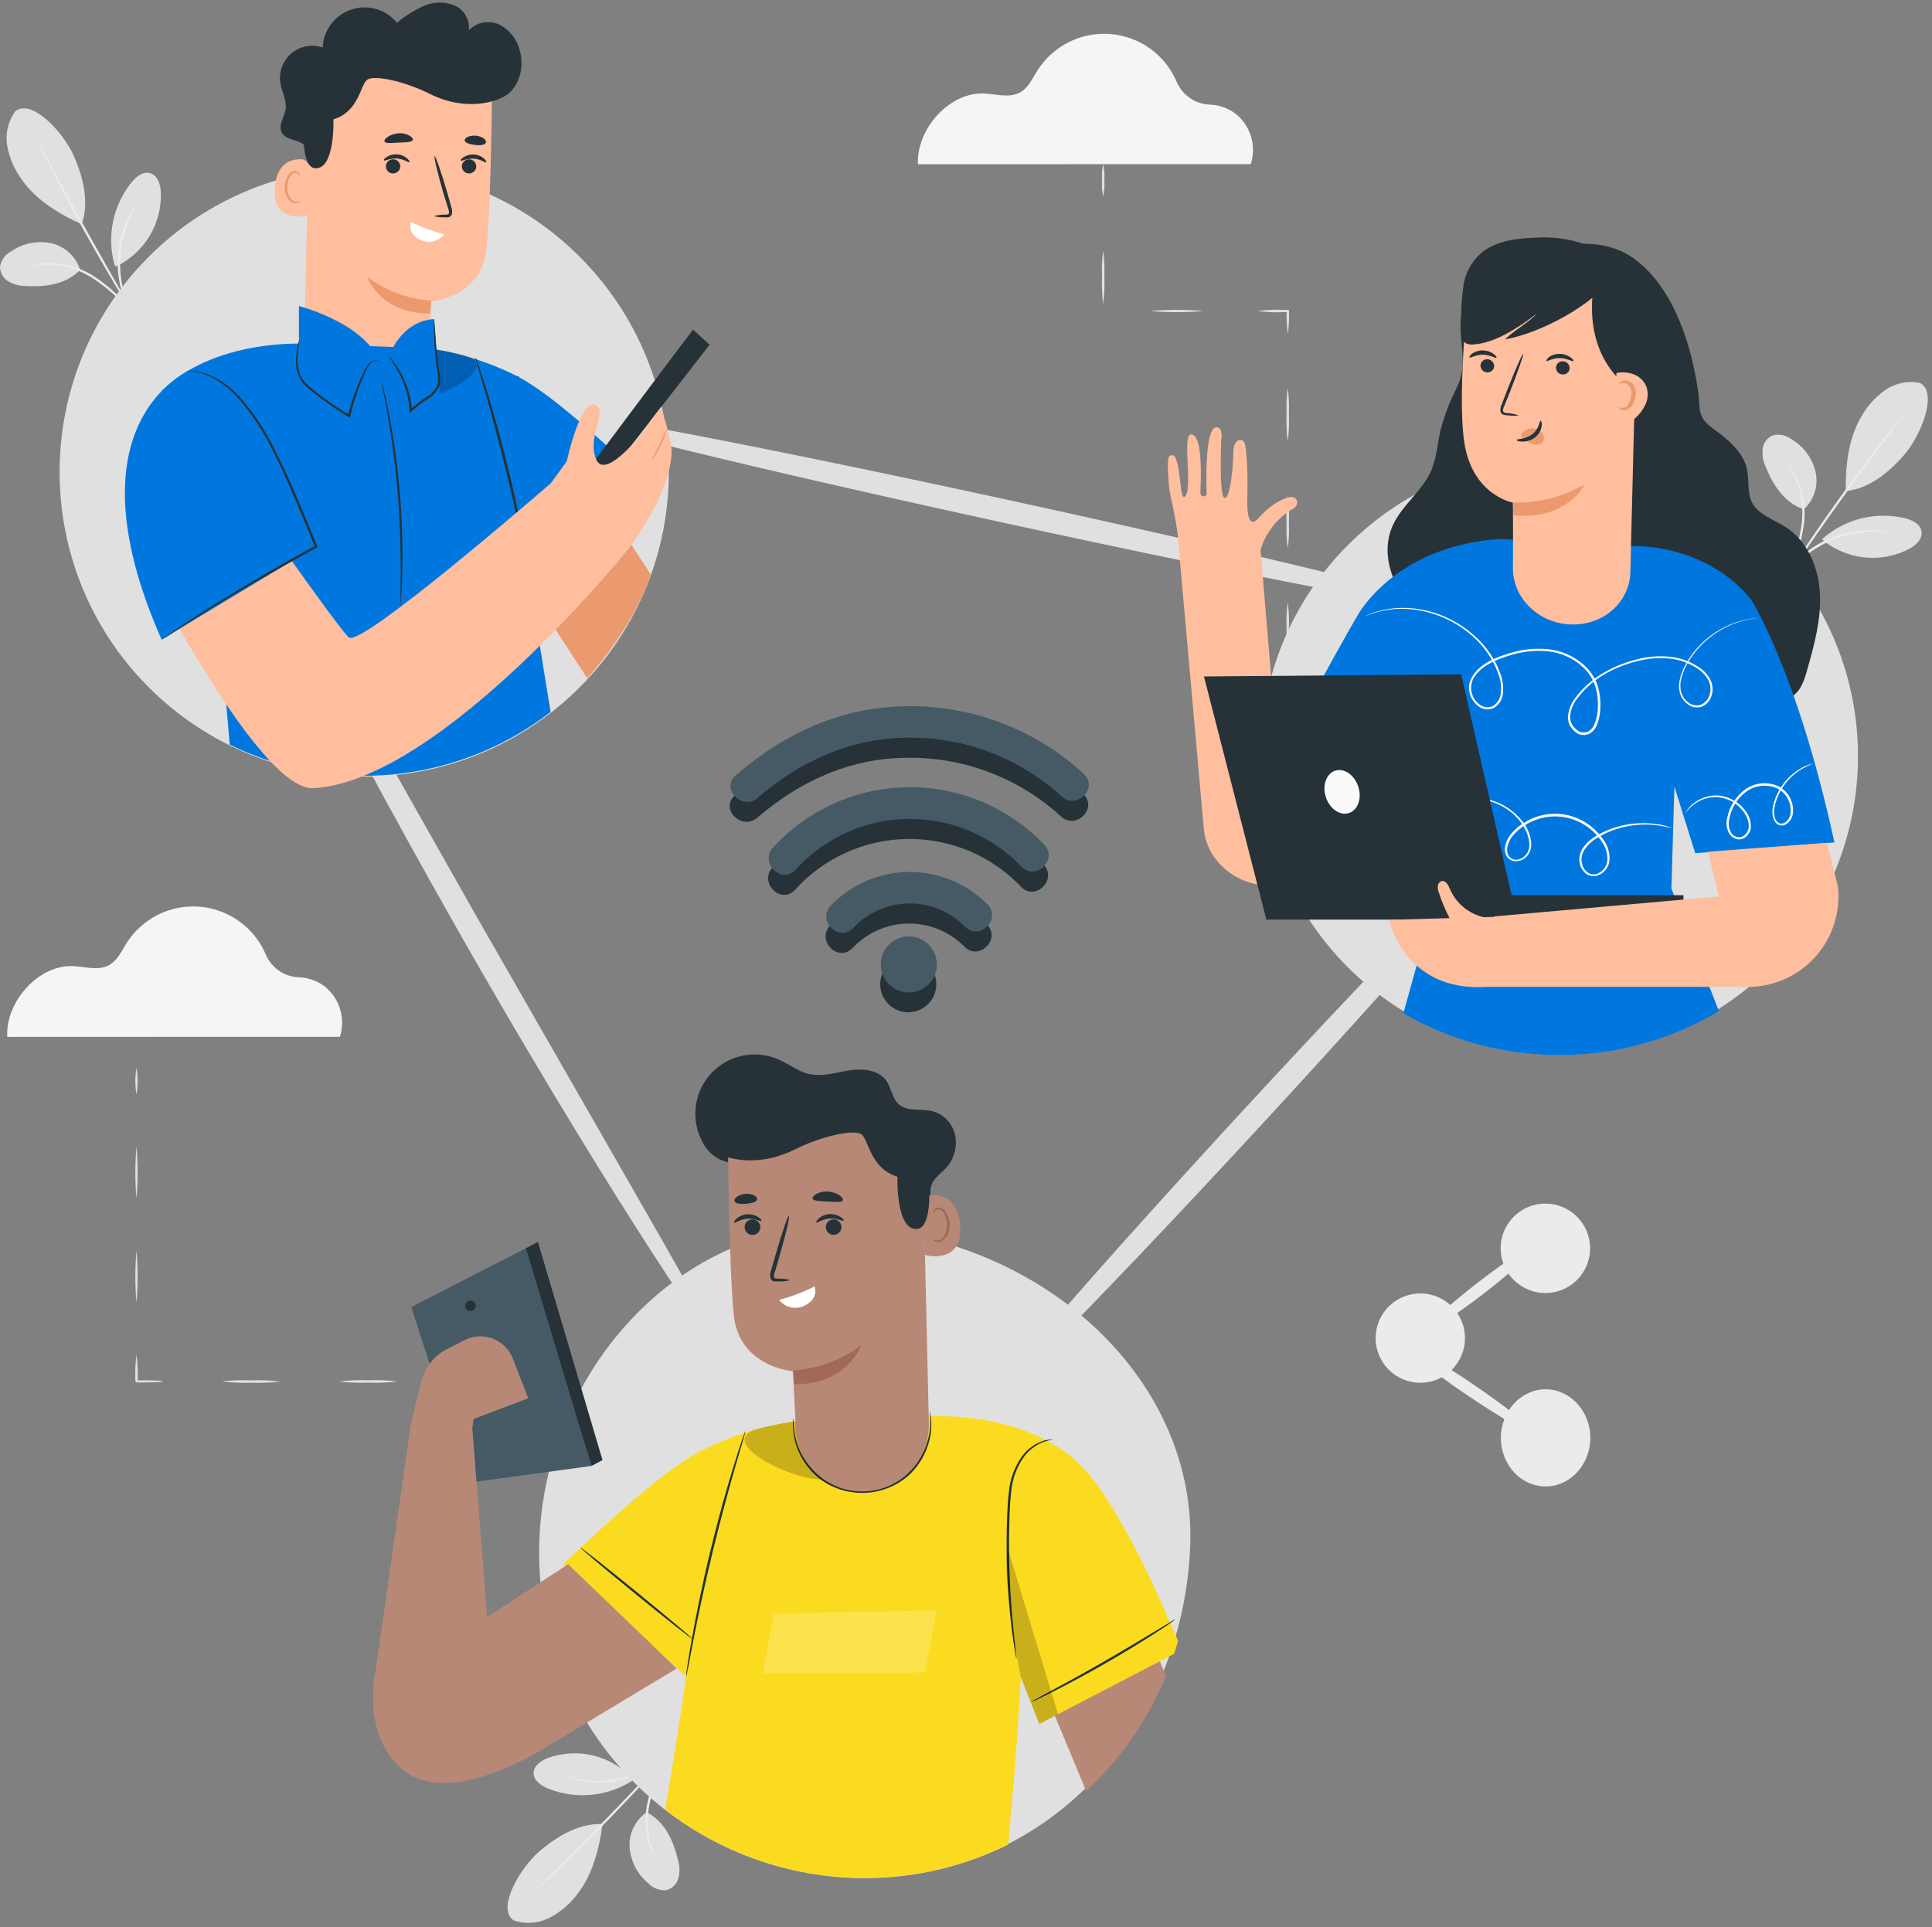 <?xml version="1.0" encoding="UTF-8"?> <svg xmlns="http://www.w3.org/2000/svg" width="432" height="431" viewBox="0 0 432 431" fill="none"><rect x="0" y="0" width="432" height="431" fill="#808080" stroke="none"/> <g clip-path="url(#clip0_585_9294)"> <path d="M429.23 85.609C427.861 85.356 426.456 85.384 425.098 85.69C423.74 85.996 422.458 86.574 421.33 87.389C419.072 89.028 417.224 91.167 415.93 93.639C413.29 98.319 412.59 104.459 412.74 109.829C418.68 109.279 423.53 104.339 425.83 101.679C429.47 97.479 433.49 87.679 429.23 85.609Z" fill="#E0E0E0"></path> <path d="M403.35 113.909C404.492 112.852 405.334 111.512 405.791 110.024C406.247 108.537 406.302 106.955 405.95 105.439C405.572 103.932 404.898 102.515 403.968 101.27C403.037 100.025 401.869 98.978 400.53 98.189C399.952 97.76 399.288 97.462 398.583 97.317C397.878 97.172 397.15 97.183 396.45 97.349C395.823 97.603 395.277 98.021 394.869 98.559C394.46 99.098 394.205 99.737 394.13 100.409C393.993 101.751 394.221 103.105 394.79 104.329C396.51 108.589 398.96 112.399 403.31 113.909" fill="#E0E0E0"></path> <path d="M398.71 131.139C398.782 130.766 398.899 130.403 399.06 130.059L400.13 127.209C401.394 124.103 402.294 120.862 402.81 117.549C403.286 114.238 402.918 110.86 401.74 107.729C401.178 106.464 400.509 105.25 399.74 104.099C400.031 104.338 400.287 104.618 400.5 104.929C401.13 105.748 401.657 106.642 402.07 107.589C403.373 110.75 403.805 114.204 403.32 117.589C402.804 120.941 401.846 124.209 400.47 127.309C399.96 128.509 399.53 129.459 399.21 130.109C399.083 130.47 398.916 130.816 398.71 131.139V131.139Z" fill="#EBEBEB"></path> <path d="M425.5 92.809C425.5 92.809 425.43 92.959 425.25 93.219L424.45 94.339L421.45 98.409C418.9 101.839 415.39 106.599 411.59 111.899C407.79 117.199 404.42 122.059 401.99 125.579L399.13 129.709L398.33 130.829C398.245 130.967 398.141 131.091 398.02 131.199C398.02 131.199 398.08 131.049 398.24 130.769L398.96 129.599C399.59 128.599 400.53 127.129 401.71 125.339C404.06 121.769 407.39 116.879 411.19 111.569C414.99 106.259 418.55 101.569 421.19 98.159C422.5 96.469 423.58 95.159 424.34 94.159L425.22 93.099C425.305 92.995 425.399 92.897 425.5 92.809V92.809Z" fill="#EBEBEB"></path> <path d="M407.67 120.339C410.155 118.199 413.113 116.681 416.3 115.91C419.487 115.14 422.812 115.14 426 115.909C427.62 116.319 429.43 117.209 429.66 118.909C429.89 120.609 428.4 121.909 426.94 122.739C423.857 124.36 420.362 125.032 416.898 124.67C413.433 124.309 410.153 122.931 407.47 120.709" fill="#E0E0E0"></path> <path d="M422.18 119.119C422.18 119.229 420.66 118.929 418.18 118.989C416.748 119.028 415.322 119.195 413.92 119.489C412.205 119.866 410.53 120.408 408.92 121.109C407.326 121.845 405.809 122.736 404.39 123.769C403.235 124.622 402.161 125.58 401.18 126.629C399.51 128.419 398.73 129.749 398.64 129.689C398.761 129.343 398.926 129.013 399.13 128.709C399.343 128.343 399.58 127.992 399.84 127.659C400.165 127.203 400.515 126.765 400.89 126.349C401.85 125.245 402.919 124.239 404.08 123.349C406.939 121.161 410.266 119.665 413.8 118.979C415.236 118.698 416.697 118.564 418.16 118.579C418.721 118.576 419.282 118.606 419.84 118.669C420.26 118.696 420.678 118.752 421.09 118.839C421.464 118.884 421.83 118.979 422.18 119.119Z" fill="#EBEBEB"></path> <path d="M3.41 24.889C2.599 26.019 2.025 27.301 1.721 28.659C1.416 30.016 1.389 31.421 1.64 32.789C2.166 35.528 3.312 38.111 4.99 40.339C8.09 44.719 13.35 47.979 18.26 50.139C20.31 44.539 17.92 38.049 16.49 34.829C14.25 29.709 7.13 21.909 3.41 24.889Z" fill="#E0E0E0"></path> <path d="M17.93 60.379C17.466 58.891 16.616 57.553 15.468 56.499C14.319 55.445 12.912 54.714 11.39 54.379C9.865 54.077 8.296 54.081 6.773 54.392C5.25 54.703 3.804 55.314 2.52 56.189C1.884 56.525 1.33 56.997 0.897 57.571C0.463 58.144 0.16 58.806 0.01 59.509C-0.018 60.182 0.134 60.85 0.45 61.444C0.767 62.038 1.236 62.537 1.81 62.889C2.966 63.578 4.284 63.951 5.63 63.969C10.22 64.229 14.71 63.639 17.93 60.359" fill="#E0E0E0"></path> <path d="M31.53 71.939C31.228 71.711 30.953 71.449 30.71 71.159L28.59 68.949C26.326 66.479 23.782 64.281 21.01 62.399C18.219 60.553 15.006 59.441 11.67 59.169C10.289 59.129 8.907 59.213 7.54 59.419C7.878 59.254 8.239 59.139 8.61 59.079C9.622 58.867 10.656 58.776 11.69 58.809C15.117 58.976 18.434 60.068 21.29 61.969C24.104 63.867 26.65 66.134 28.86 68.709C29.73 69.709 30.4 70.479 30.86 71.039C31.115 71.314 31.34 71.616 31.53 71.939V71.939Z" fill="#EBEBEB"></path> <path d="M8.33 31.329C8.33 31.329 8.44 31.459 8.59 31.729C8.74 31.999 9 32.459 9.26 32.939C9.87 34.059 10.67 35.569 11.65 37.399C13.65 41.179 16.47 46.399 19.65 52.079C22.83 57.759 25.77 62.909 27.91 66.609L30.45 70.999C30.71 71.479 30.93 71.869 31.12 72.199C31.31 72.529 31.34 72.629 31.32 72.639C31.209 72.524 31.111 72.397 31.03 72.259L30.27 71.099C29.63 70.099 28.71 68.629 27.6 66.799C25.37 63.139 22.38 58.039 19.2 52.339C16.02 46.639 13.26 41.389 11.33 37.569C10.33 35.659 9.59 34.109 9.08 33.029L8.5 31.779C8.37 31.489 8.31 31.339 8.33 31.329Z" fill="#EBEBEB"></path> <path d="M25.6 59.219C24.726 56.059 24.618 52.736 25.284 49.526C25.95 46.316 27.371 43.31 29.43 40.759C30.49 39.469 32.07 38.219 33.66 38.759C35.25 39.299 35.85 41.189 35.96 42.849C36.123 46.328 35.253 49.778 33.459 52.764C31.666 55.75 29.029 58.139 25.88 59.629" fill="#E0E0E0"></path> <path d="M30.7 45.579C30.79 45.639 29.88 46.879 28.88 49.119C28.302 50.431 27.843 51.794 27.51 53.189C27.116 54.899 26.892 56.644 26.84 58.399C26.827 60.153 26.981 61.904 27.3 63.629C27.582 65.022 27.987 66.387 28.51 67.709C29.42 69.989 30.29 71.269 30.2 71.319C29.949 71.058 29.734 70.766 29.56 70.449C29.314 70.104 29.096 69.74 28.91 69.359C28.638 68.872 28.391 68.371 28.17 67.859C27.593 66.521 27.144 65.132 26.83 63.709C26.468 61.952 26.297 60.162 26.32 58.369C26.372 56.578 26.613 54.798 27.04 53.059C27.402 51.642 27.904 50.266 28.54 48.949C28.779 48.441 29.046 47.947 29.34 47.469C29.544 47.096 29.774 46.738 30.03 46.399C30.217 46.098 30.442 45.822 30.7 45.579Z" fill="#EBEBEB"></path> <path d="M114.84 429.479C116.158 429.927 117.553 430.105 118.941 430.002C120.329 429.899 121.683 429.517 122.92 428.879C125.388 427.584 127.528 425.744 129.18 423.499C132.47 419.259 134.07 413.289 134.72 407.949C128.72 407.619 123.24 411.789 120.57 414.079C116.35 417.699 110.93 426.809 114.84 429.479" fill="#E0E0E0"></path> <path d="M144.61 405.299C143.325 406.177 142.294 407.38 141.623 408.785C140.952 410.19 140.665 411.747 140.79 413.299C140.935 414.851 141.389 416.359 142.126 417.733C142.863 419.107 143.867 420.319 145.08 421.299C145.587 421.806 146.199 422.197 146.872 422.444C147.546 422.691 148.265 422.788 148.98 422.729C149.632 422.563 150.227 422.226 150.705 421.754C151.184 421.281 151.527 420.689 151.7 420.039C152.034 418.723 152.006 417.341 151.62 416.039C150.55 411.569 148.68 407.439 144.62 405.299" fill="#E0E0E0"></path> <path d="M151.74 388.949C151.612 389.302 151.441 389.638 151.23 389.949L149.73 392.609C148.022 395.494 146.656 398.568 145.66 401.769C144.7 404.974 144.566 408.369 145.27 411.639C145.635 412.971 146.113 414.269 146.7 415.519C146.446 415.241 146.234 414.928 146.07 414.589C145.564 413.689 145.175 412.728 144.91 411.729C144.08 408.402 144.167 404.912 145.16 401.629C146.16 398.387 147.589 395.292 149.41 392.429C150.09 391.319 150.66 390.429 151.06 389.839C151.25 389.516 151.478 389.217 151.74 388.949V388.949Z" fill="#EBEBEB"></path> <path d="M119.58 422.909C119.58 422.909 119.68 422.769 119.89 422.539L120.89 421.539L124.48 417.959C127.48 414.959 131.68 410.749 136.22 406.069C140.76 401.389 144.81 397.069 147.73 393.959L151.2 390.259L152.2 389.259C152.42 389.039 152.54 388.929 152.56 388.939C152.48 389.08 152.382 389.211 152.27 389.329L151.39 390.389C150.61 391.299 149.47 392.599 148.04 394.199C145.13 397.399 141.13 401.709 136.55 406.439C131.97 411.169 127.79 415.279 124.69 418.229C123.14 419.709 121.88 420.889 120.99 421.689L119.99 422.609C119.868 422.728 119.73 422.829 119.58 422.909V422.909Z" fill="#EBEBEB"></path> <path d="M141.29 398.299C138.517 400.052 135.366 401.119 132.098 401.411C128.83 401.704 125.54 401.213 122.5 399.979C120.96 399.339 119.3 398.189 119.31 396.529C119.32 394.869 121.01 393.729 122.57 393.139C125.856 391.968 129.415 391.799 132.797 392.651C136.179 393.504 139.232 395.341 141.57 397.929" fill="#E0E0E0"></path> <path d="M126.75 397.369C126.75 397.269 128.23 397.779 130.67 398.089C132.093 398.259 133.529 398.303 134.96 398.219C136.712 398.104 138.447 397.813 140.14 397.349C141.826 396.846 143.457 396.176 145.01 395.349C146.28 394.679 147.485 393.892 148.61 392.999C150.53 391.469 151.5 390.279 151.61 390.349C151.422 390.656 151.204 390.944 150.96 391.209C150.694 391.538 150.407 391.848 150.1 392.139C149.713 392.546 149.302 392.93 148.87 393.289C147.754 394.235 146.548 395.069 145.27 395.779C143.678 396.62 142.002 397.29 140.27 397.779C138.539 398.252 136.762 398.537 134.97 398.629C133.512 398.698 132.051 398.614 130.61 398.379C130.054 398.302 129.503 398.192 128.96 398.049C128.545 397.962 128.138 397.845 127.74 397.699C127.399 397.626 127.067 397.516 126.75 397.369V397.369Z" fill="#EBEBEB"></path> <path d="M325.848 304.87C328.947 300.305 327.759 294.092 323.194 290.993C318.629 287.894 312.416 289.083 309.317 293.648C306.219 298.213 307.407 304.425 311.972 307.524C316.537 310.623 322.749 309.435 325.848 304.87Z" fill="#EBEBEB"></path> <path d="M355.55 279.179C355.55 281.157 354.964 283.09 353.865 284.735C352.766 286.379 351.204 287.661 349.377 288.418C347.55 289.175 345.539 289.373 343.599 288.987C341.659 288.601 339.878 287.649 338.479 286.25C337.08 284.852 336.128 283.07 335.742 281.13C335.356 279.19 335.554 277.179 336.311 275.352C337.068 273.525 338.35 271.963 339.994 270.864C341.639 269.765 343.572 269.179 345.55 269.179C348.202 269.179 350.746 270.233 352.621 272.108C354.496 273.983 355.55 276.527 355.55 279.179V279.179Z" fill="#EBEBEB"></path> <path d="M355.6 321.549C355.6 327.549 351.14 332.429 345.6 332.429C340.06 332.429 335.6 327.579 335.6 321.569C335.6 315.559 340.13 310.709 345.59 310.709C351.05 310.709 355.6 315.539 355.6 321.549Z" fill="#EBEBEB"></path> <path d="M342.66 320.279C342.23 320.909 335.59 317.129 327.81 311.849C320.03 306.569 314.09 301.769 314.51 301.139C314.93 300.509 321.59 304.289 329.36 309.569C337.13 314.849 343.13 319.649 342.66 320.279Z" fill="#EBEBEB"></path> <path d="M343.46 278.499C343.92 279.099 338.79 283.859 332 289.119C325.21 294.379 319.31 298.119 318.85 297.569C318.39 297.019 323.51 292.209 330.31 286.949C337.11 281.689 342.99 277.899 343.46 278.499Z" fill="#EBEBEB"></path> <path d="M287.94 182.709C288.203 184.697 288.29 186.705 288.2 188.709C288.291 190.713 288.203 192.721 287.94 194.709C287.683 192.72 287.596 190.713 287.68 188.709C287.596 186.705 287.683 184.698 287.94 182.709Z" fill="#E0E0E0"></path> <path d="M287.94 158.709C288.203 160.697 288.29 162.705 288.2 164.709C288.291 166.713 288.203 168.721 287.94 170.709C287.683 168.72 287.596 166.713 287.68 164.709C287.596 162.705 287.683 160.698 287.94 158.709V158.709Z" fill="#E0E0E0"></path> <path d="M287.94 134.709C288.203 136.697 288.29 138.705 288.2 140.709C288.291 142.713 288.203 144.721 287.94 146.709C287.683 144.72 287.596 142.713 287.68 140.709C287.596 138.705 287.683 136.698 287.94 134.709V134.709Z" fill="#E0E0E0"></path> <path d="M287.94 110.709C288.203 112.697 288.29 114.705 288.2 116.709C288.291 118.713 288.203 120.721 287.94 122.709C287.683 120.72 287.596 118.713 287.68 116.709C287.596 114.705 287.683 112.698 287.94 110.709Z" fill="#E0E0E0"></path> <path d="M287.94 86.709C288.203 88.698 288.29 90.705 288.2 92.709C288.291 94.713 288.203 96.721 287.94 98.709C287.683 96.72 287.596 94.713 287.68 92.709C287.596 90.705 287.683 88.698 287.94 86.709Z" fill="#E0E0E0"></path> <path d="M281.13 69.559C283.119 69.302 285.126 69.215 287.13 69.299H288.22V69.549C288.29 71.277 288.203 73.007 287.96 74.719C287.717 73.007 287.63 71.277 287.7 69.549L287.96 69.809H287.13C285.127 69.902 283.119 69.819 281.13 69.559V69.559Z" fill="#E0E0E0"></path> <path d="M257.13 69.559C261.122 69.212 265.138 69.212 269.13 69.559C265.138 69.906 261.122 69.906 257.13 69.559Z" fill="#E0E0E0"></path> <path d="M246.68 55.999C246.937 57.988 247.024 59.995 246.94 61.999C247.024 64.003 246.937 66.01 246.68 67.999C246.417 66.011 246.33 64.003 246.42 61.999C246.33 59.995 246.417 57.987 246.68 55.999V55.999Z" fill="#E0E0E0"></path> <path d="M246.68 36.709C246.936 37.901 247.024 39.123 246.94 40.339C247.023 41.555 246.935 42.777 246.68 43.969C246.419 42.778 246.331 41.555 246.42 40.339C246.33 39.123 246.418 37.9 246.68 36.709V36.709Z" fill="#E0E0E0"></path> <path d="M101.93 308.959C103.914 308.599 105.946 308.599 107.93 308.959C105.945 309.306 103.915 309.306 101.93 308.959V308.959Z" fill="#E0E0E0"></path> <path d="M75.77 308.959C77.939 308.689 80.126 308.599 82.31 308.689C84.494 308.599 86.681 308.689 88.85 308.959C86.68 309.216 84.493 309.303 82.31 309.219C80.127 309.303 77.94 309.216 75.77 308.959V308.959Z" fill="#E0E0E0"></path> <path d="M49.6 308.959C51.766 308.697 53.95 308.613 56.13 308.709C58.314 308.619 60.501 308.709 62.67 308.979C60.5 309.236 58.313 309.323 56.13 309.239C53.949 309.316 51.766 309.222 49.6 308.959V308.959Z" fill="#E0E0E0"></path> <path d="M30.52 302.959C30.784 304.947 30.87 306.955 30.78 308.959L30.52 308.699H31.73H32.86L34.76 308.749C35.353 308.72 35.947 308.784 36.52 308.939C35.945 309.081 35.352 309.142 34.76 309.119L32.86 309.179H30.52C30.75 309.409 30.2 308.859 30.26 308.909C30.178 306.922 30.265 304.931 30.52 302.959V302.959Z" fill="#E0E0E0"></path> <path d="M30.52 279.709C30.867 283.578 30.867 287.47 30.52 291.339C30.173 287.47 30.173 283.578 30.52 279.709V279.709Z" fill="#E0E0E0"></path> <path d="M30.52 256.429C30.867 260.298 30.867 264.19 30.52 268.059C30.173 264.19 30.173 260.298 30.52 256.429V256.429Z" fill="#E0E0E0"></path> <path d="M30.52 238.789C30.867 240.774 30.867 242.804 30.52 244.789C30.173 242.804 30.173 240.774 30.52 238.789V238.789Z" fill="#E0E0E0"></path> <path d="M76 231.869C76.636 229.877 76.657 227.74 76.059 225.737C75.462 223.733 74.273 221.957 72.65 220.639C70.978 219.364 68.951 218.64 66.85 218.569C65.274 218.514 63.745 218.016 62.44 217.132C61.135 216.247 60.105 215.012 59.47 213.569C58.227 210.586 56.188 208.003 53.577 206.1C50.965 204.198 47.881 203.05 44.661 202.782C41.441 202.513 38.209 203.135 35.318 204.579C32.428 206.023 29.989 208.233 28.27 210.969C27.15 212.739 26.27 214.799 24.42 215.829C22.09 217.129 19.22 216.249 16.57 216.079C8.68 215.579 1.21 223.999 1.62 231.889L76 231.869Z" fill="#F5F5F5"></path> <path d="M279.68 36.709C280.319 34.718 280.342 32.581 279.746 30.578C279.15 28.574 277.963 26.797 276.34 25.479C274.665 24.201 272.635 23.474 270.53 23.399C268.954 23.343 267.426 22.845 266.121 21.96C264.816 21.076 263.786 19.842 263.15 18.399C261.906 15.417 259.867 12.834 257.254 10.933C254.642 9.031 251.557 7.884 248.338 7.617C245.118 7.35 241.886 7.972 238.996 9.417C236.106 10.862 233.669 13.073 231.95 15.809C230.83 17.569 229.95 19.639 228.1 20.659C225.78 21.959 222.91 21.079 220.25 20.919C212.36 20.419 204.89 28.839 205.25 36.729L279.68 36.709Z" fill="#F5F5F5"></path> <path d="M395.885 216.358C421.972 190.271 421.972 147.976 395.885 121.889C369.798 95.802 327.502 95.802 301.415 121.889C275.328 147.976 275.328 190.271 301.415 216.358C327.502 242.445 369.798 242.445 395.885 216.358Z" fill="#E0E0E0"></path> <path d="M266.13 345.819C264.55 385.989 234.96 419.239 194.76 420.019C175.456 420.394 156.794 413.085 142.879 399.701C128.964 386.316 120.936 367.953 120.56 348.649C119.78 308.449 151.84 271.359 191.93 274.449C234.67 277.709 267.56 309.159 266.13 345.819Z" fill="#E0E0E0"></path> <path d="M129.601 153.726C156.2 127.128 156.2 84.003 129.601 57.404C103.003 30.806 59.878 30.806 33.279 57.404C6.68 84.003 6.68 127.128 33.279 153.726C59.878 180.325 103.003 180.325 129.601 153.726Z" fill="#E0E0E0"></path> <path d="M340.03 184.869C341.09 185.869 315.28 215.549 282.39 251.209C249.5 286.869 221.97 314.999 220.91 314.019C219.85 313.039 245.66 283.349 278.56 247.679C311.46 212.009 338.97 183.889 340.03 184.869Z" fill="#E0E0E0"></path> <path d="M326.34 136.429C326.03 137.839 280.55 129.129 224.76 116.989C168.97 104.849 123.98 93.869 124.28 92.469C124.58 91.069 170.06 99.759 225.87 111.909C281.68 124.059 326.65 135.029 326.34 136.429Z" fill="#E0E0E0"></path> <path d="M160.53 300.969C159.93 301.339 152.86 291.219 142.15 274.399C131.44 257.579 117.13 234.029 102.13 207.589C87.13 181.149 74.13 156.819 65.13 139.019C56.13 121.219 51.01 109.979 51.63 109.709C52.25 109.439 58.53 119.999 68.33 137.339C78.13 154.679 91.66 178.619 106.61 205.069L145.3 272.549C155.19 289.779 161.13 300.579 160.53 300.969Z" fill="#E0E0E0"></path> <path d="M373.73 77.039C374.07 82.749 374.47 84.479 376.58 89.039C377.84 91.739 379.58 94.239 380.3 97.129C381.02 100.019 380.61 102.789 381.11 105.569C381.94 110.109 384.95 113.889 387.22 117.909C389.49 121.929 391 127.029 388.76 131.059L365.62 128.329L363.99 99.609L373.73 77.039Z" fill="#263238"></path> <path d="M327.73 67.299C324.73 73.659 328.9 80.009 325.9 86.359C324.306 89.458 323.043 92.716 322.13 96.079C321.42 99.079 321.27 102.349 320.03 105.229C318.03 109.819 313.54 112.919 311.45 117.459C308.36 124.189 311.65 132.619 317.55 137.089C323.45 141.559 331.31 142.659 338.7 142.149C343.17 141.829 347.7 140.939 351.57 138.639C355.44 136.339 358.51 132.439 359 127.979" fill="#263238"></path> <path d="M362.04 55.989C376.92 62.589 379.88 87.039 379.96 90.339C380.05 94.259 382.14 95.079 384.75 97.129C387.36 99.179 389.89 101.669 390.61 104.859C391.18 107.369 390.61 110.139 391.78 112.429C393.21 115.159 396.61 116.169 399.24 117.859C404.24 121.049 406.68 127.049 406.95 132.859C407.22 138.669 405.64 144.349 404.06 149.929C403.43 152.149 402.66 154.569 400.65 155.779C399.1 156.709 397.16 156.699 395.34 156.659L367.06 156.029C359.85 155.869 352.45 155.669 345.79 153.029C340.344 150.896 335.751 147.031 332.72 142.029C331.252 139.571 330.287 136.845 329.882 134.011C329.477 131.176 329.64 128.29 330.36 125.519C331.54 121.279 334.11 117.449 334.86 113.119C335.78 107.749 331.28 105.459 329.65 100.249C328.02 95.039 326.65 82.569 328.9 77.579" fill="#263238"></path> <path d="M379.05 190.809L374.4 175.909L373.73 198.709C373.73 198.709 379.73 214.259 384.35 226.139C373.695 232.488 361.539 235.88 349.137 235.966C336.734 236.052 324.532 232.829 313.79 226.629L320.95 200.899L317.54 171.709L308.13 185.259L287.98 165.779C287.98 165.779 302.73 138.529 304.56 136.039C316.23 120.179 336.37 120.559 336.37 120.559L364.88 122.139C364.88 122.139 380.88 121.249 391.44 133.929C391.44 133.929 401.73 149.639 410.18 188.399L379.05 190.809Z" fill="#0077DF"></path> <path d="M393.31 138.189C393.175 138.222 393.038 138.246 392.9 138.259C392.62 138.259 392.21 138.319 391.68 138.419C390.118 138.667 388.59 139.1 387.13 139.709C384.829 140.68 382.725 142.063 380.92 143.789C379.777 144.859 378.77 146.064 377.92 147.379C376.939 148.823 376.237 150.437 375.85 152.139C375.67 153.047 375.701 153.984 375.94 154.879C376.222 155.798 376.798 156.599 377.58 157.159C377.971 157.452 378.428 157.646 378.91 157.722C379.393 157.799 379.887 157.757 380.35 157.599C380.817 157.393 381.232 157.085 381.565 156.697C381.897 156.31 382.138 155.852 382.27 155.359C382.592 154.332 382.514 153.22 382.05 152.249C381.546 151.245 380.8 150.383 379.88 149.739C377.932 148.358 375.657 147.51 373.28 147.279C370.767 147.033 368.231 147.257 365.8 147.939C363.243 148.586 360.791 149.597 358.52 150.939C356.175 152.352 354.136 154.219 352.52 156.429C351.69 157.53 351.19 158.844 351.08 160.219C351.06 160.895 351.237 161.562 351.59 162.139C351.964 162.718 352.463 163.207 353.05 163.569H353C353.632 163.846 354.345 163.878 355 163.659C355.652 163.341 356.168 162.797 356.45 162.129C357.061 160.689 357.347 159.132 357.29 157.569C357.319 156.02 357.068 154.479 356.55 153.019C355.997 151.591 355.129 150.305 354.01 149.259C351.814 147.205 349.002 145.932 346.01 145.639C343.102 145.394 340.174 145.734 337.4 146.639C334.69 147.479 331.98 148.579 330.24 150.639C329.793 151.102 329.447 151.654 329.227 152.259C329.006 152.864 328.914 153.508 328.957 154.151C329 154.793 329.178 155.42 329.478 155.989C329.778 156.559 330.195 157.06 330.7 157.459C331.166 157.849 331.736 158.096 332.34 158.169C332.929 158.233 333.523 158.092 334.02 157.769C334.497 157.423 334.889 156.973 335.166 156.453C335.443 155.934 335.599 155.358 335.62 154.769C335.719 153.594 335.587 152.412 335.23 151.289C335.05 150.739 334.81 150.209 334.61 149.669C334.5 149.409 334.41 149.129 334.28 148.879L333.88 148.129C332.868 146.217 331.562 144.476 330.01 142.969C327.327 140.364 324.075 138.419 320.51 137.289C317.828 136.415 315.007 136.042 312.19 136.189C310.408 136.3 308.648 136.636 306.95 137.189L305.64 137.659L305.18 137.799L305.62 137.609L306.91 137.089C308.608 136.499 310.377 136.136 312.17 136.009C315.018 135.82 317.876 136.159 320.6 137.009C324.22 138.13 327.528 140.082 330.26 142.709C331.868 144.224 333.219 145.99 334.26 147.939L334.68 148.699C334.81 148.959 334.9 149.239 335.01 149.509C335.23 150.059 335.47 150.599 335.66 151.169C336.036 152.343 336.179 153.58 336.08 154.809C336.06 155.469 335.888 156.115 335.577 156.698C335.267 157.28 334.826 157.784 334.29 158.169C333.697 158.55 332.991 158.716 332.29 158.639C331.602 158.559 330.953 158.281 330.42 157.839C329.333 156.949 328.639 155.666 328.49 154.269C328.414 153.558 328.517 152.84 328.79 152.179C329.053 151.52 329.418 150.906 329.87 150.359C331.72 148.149 334.51 147.029 337.25 146.179C340.088 145.251 343.086 144.911 346.06 145.179C349.179 145.47 352.112 146.789 354.4 148.929C355.569 150.028 356.478 151.374 357.06 152.869C357.603 154.389 357.868 155.995 357.84 157.609C357.898 159.251 357.594 160.887 356.95 162.399C356.611 163.184 355.995 163.818 355.22 164.179C354.432 164.459 353.568 164.43 352.8 164.099V164.099C352.145 163.7 351.591 163.156 351.18 162.509C350.773 161.853 350.571 161.09 350.6 160.319C350.709 158.84 351.24 157.424 352.13 156.239C353.796 153.973 355.897 152.063 358.31 150.619C360.626 149.241 363.128 148.204 365.74 147.539C368.227 146.846 370.821 146.622 373.39 146.879C375.844 147.124 378.192 148.007 380.2 149.439C381.174 150.132 381.961 151.056 382.49 152.129C383.002 153.197 383.085 154.422 382.72 155.549C382.568 156.099 382.294 156.608 381.919 157.037C381.543 157.466 381.075 157.805 380.55 158.029C380.028 158.212 379.468 158.262 378.922 158.175C378.375 158.088 377.859 157.866 377.42 157.529C376.574 156.918 375.952 156.047 375.65 155.049C375.395 154.099 375.367 153.102 375.57 152.139C375.97 150.395 376.696 148.743 377.71 147.269C378.577 145.944 379.602 144.729 380.76 143.649C382.602 141.917 384.748 140.54 387.09 139.589C388.559 138.99 390.098 138.58 391.67 138.369C392.213 138.277 392.76 138.217 393.31 138.189Z" fill="#FAFAFA"></path> <path d="M405.39 170.769C404.502 171.133 403.638 171.551 402.8 172.019C400.569 173.384 398.792 175.377 397.69 177.749C397.331 178.527 397.056 179.342 396.87 180.179C396.624 181.059 396.624 181.989 396.87 182.869C396.982 183.308 397.239 183.695 397.6 183.969C397.783 184.092 397.993 184.169 398.213 184.193C398.432 184.218 398.654 184.189 398.86 184.109C399.298 183.878 399.669 183.538 399.936 183.12C400.202 182.703 400.355 182.223 400.38 181.729C400.483 180.63 400.252 179.525 399.716 178.56C399.181 177.595 398.367 176.814 397.38 176.319C396.288 175.838 395.09 175.644 393.902 175.756C392.713 175.868 391.573 176.282 390.59 176.959C388.616 178.381 387.243 180.488 386.74 182.869C386.415 183.944 386.512 185.102 387.01 186.109C387.239 186.564 387.628 186.918 388.103 187.102C388.578 187.287 389.104 187.289 389.58 187.109C390.022 186.889 390.394 186.549 390.652 186.129C390.91 185.708 391.045 185.223 391.04 184.729C391.014 183.755 390.712 182.808 390.17 181.999C389.222 180.488 387.797 179.337 386.12 178.729C384.736 178.223 383.235 178.133 381.8 178.469C380.716 178.728 379.695 179.205 378.8 179.869C378.046 180.442 377.373 181.115 376.8 181.869C376.824 181.809 376.854 181.752 376.89 181.699C376.976 181.533 377.076 181.376 377.19 181.229C377.604 180.636 378.107 180.11 378.68 179.669C379.58 178.95 380.624 178.432 381.74 178.149C383.229 177.76 384.801 177.83 386.25 178.349C388.024 178.957 389.54 180.149 390.55 181.729C391.15 182.616 391.48 183.658 391.5 184.729C391.511 185.312 391.355 185.887 391.05 186.385C390.746 186.883 390.305 187.283 389.78 187.539C389.495 187.665 389.187 187.73 388.875 187.73C388.563 187.73 388.255 187.665 387.97 187.539C387.396 187.292 386.916 186.868 386.6 186.329C386.023 185.215 385.898 183.922 386.25 182.719C386.775 180.207 388.224 177.983 390.31 176.489C391.368 175.757 392.597 175.312 393.878 175.196C395.159 175.08 396.448 175.298 397.62 175.829C398.701 176.369 399.593 177.224 400.18 178.28C400.767 179.337 401.022 180.545 400.91 181.749C400.872 182.328 400.681 182.888 400.358 183.37C400.035 183.853 399.591 184.242 399.07 184.499C398.794 184.602 398.497 184.636 398.204 184.6C397.912 184.563 397.632 184.457 397.39 184.289C396.956 183.952 396.647 183.481 396.51 182.949C396.239 182.001 396.239 180.997 396.51 180.049C396.709 179.188 397.004 178.353 397.39 177.559C398.535 175.138 400.4 173.13 402.73 171.809C403.555 171.322 404.453 170.971 405.39 170.769V170.769Z" fill="#FAFAFA"></path> <path d="M373.84 185.159C373.757 185.17 373.673 185.17 373.59 185.159L372.88 184.989C371.968 184.773 371.042 184.616 370.11 184.519C366.675 184.156 363.204 184.64 360 185.929C358.957 186.354 357.953 186.869 357 187.469C355.955 188.096 355.056 188.938 354.36 189.939C353.993 190.458 353.756 191.058 353.667 191.687C353.579 192.317 353.641 192.958 353.85 193.559C354.058 194.177 354.449 194.717 354.97 195.109C355.234 195.301 355.534 195.435 355.853 195.504C356.171 195.573 356.501 195.575 356.82 195.509C357.493 195.329 358.098 194.952 358.556 194.426C359.014 193.901 359.304 193.251 359.39 192.559C359.507 191.061 359.1 189.57 358.24 188.339C356.473 185.64 353.751 183.707 350.62 182.929C347.476 182.181 344.165 182.679 341.38 184.319C340.062 185.067 338.907 186.07 337.98 187.269C337.562 187.873 337.263 188.552 337.1 189.269C336.906 189.933 336.963 190.644 337.26 191.269C337.417 191.545 337.638 191.78 337.904 191.954C338.17 192.128 338.474 192.236 338.79 192.269C339.436 192.307 340.076 192.119 340.6 191.739C341.104 191.361 341.496 190.854 341.734 190.271C341.972 189.688 342.047 189.051 341.95 188.429C341.814 187.219 341.418 186.052 340.79 185.009C340.221 184.032 339.518 183.14 338.7 182.359C337.27 181.008 335.564 179.985 333.7 179.359C332.297 178.881 330.822 178.651 329.34 178.679C328.08 178.72 326.829 178.921 325.62 179.279C325.62 179.279 325.69 179.279 325.85 179.179L326.54 178.929C327.451 178.665 328.392 178.514 329.34 178.479C330.847 178.41 332.355 178.614 333.79 179.079C335.698 179.693 337.449 180.717 338.92 182.079C339.773 182.851 340.516 183.736 341.13 184.709C341.798 185.798 342.221 187.02 342.37 188.289C342.441 188.964 342.366 189.646 342.15 190.289C341.911 190.978 341.459 191.573 340.86 191.989C340.244 192.429 339.496 192.648 338.74 192.609C338.342 192.573 337.96 192.439 337.627 192.219C337.293 191.999 337.02 191.7 336.83 191.349C336.475 190.632 336.397 189.81 336.61 189.039C336.789 188.275 337.111 187.552 337.56 186.909C338.523 185.641 339.734 184.583 341.12 183.799C344.013 182.084 347.46 181.564 350.73 182.349C353.993 183.154 356.828 185.17 358.66 187.989C359.582 189.322 360.014 190.933 359.88 192.549C359.773 193.344 359.43 194.088 358.895 194.685C358.36 195.283 357.658 195.705 356.88 195.899C356.496 195.976 356.101 195.973 355.718 195.888C355.336 195.804 354.975 195.641 354.66 195.409C354.061 194.961 353.614 194.34 353.38 193.629C353.144 192.952 353.079 192.227 353.19 191.519C353.313 190.839 353.575 190.192 353.96 189.619C354.695 188.572 355.647 187.696 356.75 187.049C357.739 186.444 358.78 185.929 359.86 185.509C363.124 184.235 366.657 183.808 370.13 184.269C371.401 184.399 372.648 184.699 373.84 185.159V185.159Z" fill="#FAFAFA"></path> <path d="M262.13 101.809C264.2 101.909 263.61 113.219 265.13 110.809C266.65 108.399 264.25 96.939 266.41 97.139C269.23 97.409 268.41 109.229 268.41 110.239C268.41 111.249 269.86 111.239 269.81 110.329C269.74 109.029 269.3 95.329 272.07 95.559C273.61 95.689 273.07 98.439 273.07 98.439C273.07 98.439 272.53 111.309 273.84 111.369C275.15 111.429 275.75 103.889 275.76 101.369C275.77 98.849 276.98 97.799 278.09 98.699C278.85 99.319 279 107.139 278.93 109.699C278.86 112.259 278.54 119.159 281.47 115.799C284.4 112.439 287.9 110.929 289.11 111.169C290.32 111.409 290.39 113.169 289.11 113.769C287.814 114.537 286.627 115.475 285.58 116.559C284.754 117.438 284.03 118.408 283.42 119.449C282.716 120.552 282.193 121.761 281.87 123.029L285.81 170.179L288.7 166.569L305.17 182.499L296.57 192.389C290.28 199.639 278.88 200.099 272.48 192.949C272.25 192.689 272.02 192.419 271.81 192.139C270.245 190.065 269.317 187.581 269.14 184.989L263.7 123.869H263.65C263.53 117.079 261.65 111.869 261.36 108.409C260.78 101.839 261.36 101.769 262.13 101.809Z" fill="#FFBE9D"></path> <path d="M338.29 126.999C338.35 119.889 338.29 112.409 338.29 112.409C338.29 112.409 329.15 110.779 327.4 98.809C325.72 87.389 328.56 62.809 328.56 62.809C341.81 57.589 356.72 59.609 365.99 70.259L364.55 127.999C364.38 134.699 358.49 139.889 351.31 139.659C344.06 139.449 338.23 133.769 338.29 126.999Z" fill="#FFBE9D"></path> <path d="M331.04 81.709C331.032 82.109 331.179 82.496 331.452 82.79C331.724 83.083 332.1 83.258 332.5 83.279C332.695 83.295 332.892 83.273 333.078 83.212C333.265 83.152 333.437 83.056 333.586 82.928C333.735 82.801 333.857 82.645 333.945 82.47C334.034 82.295 334.086 82.104 334.1 81.909C334.108 81.51 333.96 81.123 333.687 80.832C333.415 80.54 333.039 80.367 332.64 80.349C332.445 80.33 332.248 80.35 332.061 80.408C331.874 80.467 331.701 80.562 331.551 80.689C331.402 80.816 331.28 80.972 331.192 81.147C331.104 81.322 331.052 81.513 331.04 81.709V81.709Z" fill="#263238"></path> <path d="M328.58 79.949C328.76 80.149 329.94 79.299 331.58 79.329C333.22 79.359 334.43 80.189 334.58 79.989C334.73 79.789 334.48 79.539 333.96 79.149C333.254 78.644 332.408 78.371 331.54 78.369C330.68 78.354 329.839 78.617 329.14 79.119C328.66 79.499 328.48 79.859 328.58 79.949Z" fill="#263238"></path> <path d="M347.92 82.179C347.909 82.579 348.056 82.966 348.33 83.259C348.603 83.551 348.98 83.723 349.38 83.739C349.574 83.758 349.771 83.738 349.957 83.679C350.144 83.62 350.316 83.525 350.465 83.398C350.613 83.271 350.735 83.115 350.822 82.94C350.908 82.765 350.959 82.574 350.97 82.379C350.981 81.98 350.835 81.592 350.565 81.299C350.294 81.005 349.919 80.829 349.52 80.809C349.324 80.791 349.127 80.813 348.94 80.872C348.753 80.932 348.58 81.028 348.431 81.156C348.282 81.284 348.16 81.44 348.072 81.616C347.984 81.791 347.933 81.983 347.92 82.179V82.179Z" fill="#263238"></path> <path d="M345.78 80.709C345.96 80.909 347.14 80.059 348.78 80.089C350.42 80.119 351.63 80.949 351.78 80.749C351.93 80.549 351.68 80.299 351.16 79.909C350.453 79.406 349.608 79.133 348.74 79.129C347.881 79.111 347.04 79.371 346.34 79.869C345.86 80.299 345.68 80.709 345.78 80.709Z" fill="#263238"></path> <path d="M339.65 92.909C338.787 92.617 337.889 92.442 336.98 92.389C336.56 92.339 336.16 92.259 336.09 91.969C336.064 91.531 336.168 91.097 336.39 90.719C336.79 89.719 337.22 88.639 337.67 87.529C339.45 82.989 340.75 79.249 340.56 79.179C340.37 79.109 338.79 82.729 337 87.279L335.77 90.489C335.504 90.995 335.422 91.579 335.54 92.139C335.595 92.289 335.686 92.424 335.804 92.532C335.923 92.639 336.065 92.717 336.22 92.759C336.45 92.829 336.689 92.866 336.93 92.869C337.832 92.993 338.745 93.007 339.65 92.909V92.909Z" fill="#263238"></path> <path d="M338.28 112.409C343.909 112.559 349.469 111.143 354.34 108.319C354.34 108.319 350.34 116.489 338.41 115.229L338.28 112.409Z" fill="#EB996E"></path> <path d="M340.3 96.889C340.621 96.5 341.034 96.198 341.503 96.01C341.971 95.823 342.479 95.758 342.98 95.819C343.341 95.852 343.693 95.957 344.012 96.129C344.332 96.301 344.613 96.535 344.84 96.819C345.065 97.099 345.196 97.442 345.216 97.801C345.236 98.16 345.143 98.516 344.95 98.819C344.681 99.111 344.331 99.317 343.944 99.41C343.558 99.502 343.152 99.478 342.78 99.339C342.004 99.058 341.293 98.622 340.69 98.059C340.507 97.924 340.348 97.758 340.22 97.569C340.159 97.477 340.126 97.369 340.126 97.259C340.126 97.149 340.159 97.041 340.22 96.949" fill="#EB996E"></path> <path d="M344.49 94.099C344.22 94.099 344.2 95.869 342.65 97.099C341.1 98.329 339.2 98.099 339.18 98.379C339.16 98.659 339.6 98.729 340.41 98.759C341.462 98.782 342.487 98.427 343.3 97.759C344.09 97.135 344.603 96.227 344.73 95.229C344.81 94.539 344.61 94.089 344.49 94.099Z" fill="#263238"></path> <path d="M360.79 61.769C356.42 67.999 344.85 74.409 336.56 75.899C337.56 74.629 342.62 71.489 343.56 70.219C339.81 73.019 334.43 76.769 329.45 77.029C328.863 77.111 328.264 77.017 327.73 76.759C327.449 76.535 327.223 76.248 327.072 75.922C326.921 75.595 326.849 75.238 326.86 74.879C326.581 71.27 326.699 67.642 327.21 64.059C327.603 61.025 329.146 58.258 331.52 56.329C334.71 53.859 339.28 53.249 343.59 53.149C347.193 52.918 350.806 53.404 354.22 54.579C357.53 55.879 360.35 58.459 360.83 61.579" fill="#263238"></path> <path d="M373.33 89.709C373.886 87.068 374.283 84.397 374.52 81.709C374.87 75.549 373.09 52.789 351.83 54.619L356.95 61.149C356.95 61.149 352.75 74.939 361.69 84.459C361.69 84.459 362.2 90.029 368.43 96.459C368.43 96.459 372.04 96.349 373.33 89.709Z" fill="#263238"></path> <path d="M361.44 83.419C362.726 83.163 364.057 83.263 365.29 83.709C366.521 84.173 367.52 85.103 368.07 86.299C368.555 87.526 368.555 88.891 368.07 90.119C367.577 91.332 366.822 92.421 365.86 93.309C365.209 93.989 364.408 94.506 363.52 94.819C363.075 94.97 362.599 95.009 362.135 94.932C361.671 94.855 361.233 94.665 360.86 94.379" fill="#FFBE9D"></path> <path d="M362.06 91.179C361.91 91.179 362.46 91.999 363.63 91.699C364.26 91.493 364.785 91.048 365.09 90.459C365.448 89.803 365.672 89.082 365.75 88.339C365.852 87.552 365.671 86.755 365.24 86.089C365.054 85.808 364.808 85.572 364.519 85.399C364.23 85.226 363.905 85.12 363.57 85.089C362.37 85.089 361.98 85.879 362.12 85.899C362.26 85.919 362.69 85.579 363.47 85.769C363.948 85.961 364.342 86.317 364.58 86.774C364.818 87.23 364.886 87.757 364.77 88.259C364.62 89.569 364.1 90.769 363.39 91.059C362.68 91.349 362.13 91.069 362.06 91.179Z" fill="#EB996E"></path> <path d="M376.43 205.669V200.209H338L326.72 150.809L269.21 151.289L283.16 205.669H376.43Z" fill="#263238"></path> <path d="M296.46 178.269C297.31 180.889 299.62 182.479 301.63 181.829C303.64 181.179 304.57 178.529 303.71 175.919C302.85 173.309 300.55 171.709 298.55 172.359C296.55 173.009 295.61 175.709 296.46 178.269Z" fill="#FAFAFA"></path> <path d="M324.13 205.339C323.16 203.496 322.354 201.572 321.72 199.589C321.543 199.12 321.468 198.619 321.5 198.119C321.523 197.872 321.619 197.637 321.776 197.445C321.932 197.252 322.143 197.111 322.38 197.039C323.28 196.859 323.84 197.949 324.19 198.789C324.859 200.362 325.89 201.754 327.198 202.854C328.506 203.954 330.056 204.73 331.72 205.119L334.05 205.059V204.959L384.32 200.479L381.92 190.479L408.53 188.479L410.96 198.299C411.274 201.191 410.961 204.116 410.043 206.876C409.124 209.636 407.621 212.165 405.637 214.292C403.652 216.419 401.233 218.093 398.543 219.2C395.853 220.308 392.957 220.822 390.05 220.709H332.37C314.02 221.909 310.57 205.709 310.57 205.709L324.13 205.339Z" fill="#FFBE9D"></path> <path d="M257.25 366.499L234.53 380.499L242.87 400.549C250.609 393.357 256.695 384.571 260.71 374.799L257.25 366.499Z" fill="#B78876"></path> <path d="M263.42 366.959C260.48 359.959 250.42 336.719 241.97 328.039C229.34 315.039 207.11 316.799 207.11 316.799L178.23 317.799C170.825 318.802 163.638 321.025 156.96 324.379L156.25 324.599V324.739C148.17 329.129 136.73 339.659 125.82 349.879L138.87 361.979L153.31 374.799C153.278 374.883 153.278 374.975 153.31 375.059C153.46 375.839 150.96 391.349 148.75 404.749C159.523 413.095 172.421 418.25 185.978 419.629C199.536 421.008 213.208 418.555 225.44 412.549L226.52 400.159C227.52 388.929 228.26 375.029 228.26 375.029L232.4 385.539L262.53 369.879C262.84 368.929 263.13 367.949 263.42 366.959Z" fill="#FBDB20"></path> <path d="M207.91 315.709C207.975 315.876 208.018 316.051 208.04 316.229C208.139 316.727 208.202 317.232 208.23 317.739C208.329 319.62 208.074 321.502 207.48 323.289C206.602 325.957 205.028 328.342 202.92 330.199C200.267 332.417 196.961 333.705 193.506 333.867C190.052 334.03 186.64 333.058 183.79 331.099C181.51 329.451 179.712 327.224 178.58 324.649C177.821 322.928 177.393 321.079 177.32 319.199C177.28 318.693 177.28 318.185 177.32 317.679C177.319 317.499 177.346 317.32 177.4 317.149C177.46 317.149 177.4 317.879 177.48 319.149C177.637 320.986 178.111 322.783 178.88 324.459C180.027 326.939 181.798 329.079 184.02 330.669C186.792 332.541 190.095 333.467 193.436 333.308C196.777 333.15 199.978 331.915 202.56 329.789C204.295 328.295 205.683 326.439 206.626 324.353C207.569 322.266 208.045 319.999 208.02 317.709C208 316.429 207.85 315.709 207.91 315.709Z" fill="#263238"></path> <path d="M235.41 321.969C234.732 322.076 234.063 322.236 233.41 322.449C231.625 323.125 230.073 324.302 228.94 325.839C227.309 328.158 226.328 330.872 226.1 333.699C225.9 335.289 225.81 336.979 225.75 338.699C225.69 340.419 225.65 342.259 225.63 344.119C225.588 350.463 225.872 356.804 226.48 363.119C226.71 365.539 226.95 367.499 227.1 368.859C227.18 369.489 227.23 369.999 227.28 370.419C227.306 370.601 227.306 370.787 227.28 370.969C227.214 370.795 227.17 370.614 227.15 370.429C227.07 370.019 226.98 369.509 226.87 368.879C226.66 367.539 226.36 365.579 226.09 363.149C225.37 356.825 225.036 350.463 225.09 344.099C225.09 342.239 225.14 340.419 225.22 338.659C225.3 336.899 225.38 335.199 225.6 333.589C225.856 330.7 226.893 327.934 228.6 325.589C229.792 324.02 231.43 322.849 233.3 322.229C233.979 322.005 234.696 321.916 235.41 321.969V321.969Z" fill="#263238"></path> <path d="M166.68 320.089C166.662 320.28 166.622 320.467 166.56 320.649L166.11 322.229L164.41 328.029C163 332.929 161.13 339.719 159.3 347.279C157.47 354.839 156.04 361.709 155.07 366.709C154.59 369.159 154.21 371.159 153.93 372.639C153.8 373.289 153.69 373.819 153.6 374.249C153.581 374.438 153.534 374.623 153.46 374.799C153.438 374.61 153.438 374.418 153.46 374.229C153.52 373.799 153.59 373.229 153.69 372.599C153.89 371.189 154.22 369.149 154.69 366.599C155.58 361.599 156.96 354.599 158.78 347.079C160.6 339.559 162.54 332.719 164.05 327.849C164.8 325.409 165.44 323.439 165.9 322.089C166.12 321.459 166.3 320.949 166.45 320.539C166.512 320.382 166.589 320.231 166.68 320.089V320.089Z" fill="#263238"></path> <path d="M262.85 362.129C262.485 362.458 262.09 362.752 261.67 363.009C260.9 363.549 259.76 364.309 258.34 365.219C255.5 367.059 251.53 369.509 247.06 372.069C242.59 374.629 238.46 376.819 235.45 378.339C233.94 379.099 232.71 379.699 231.86 380.099C231.423 380.326 230.968 380.516 230.5 380.669C230.898 380.384 231.32 380.133 231.76 379.919L235.28 378.009C238.28 376.409 242.34 374.179 246.8 371.619C251.26 369.059 255.26 366.619 258.14 364.909L261.56 362.839C261.966 362.56 262.398 362.323 262.85 362.129V362.129Z" fill="#263238"></path> <path d="M154.82 366.519C154.72 366.629 149.05 362.159 142.14 356.519C135.23 350.879 129.69 346.229 129.78 346.119C129.87 346.009 135.55 350.479 142.46 356.119C149.37 361.759 154.91 366.409 154.82 366.519Z" fill="#263238"></path> <path opacity="0.2" d="M225.3 346.199L236.6 383.379L232.39 385.569L228.25 375.059C228.25 375.059 223.98 352.959 225.3 346.199Z" fill="black"></path> <g opacity="0.2"> <path d="M167.9 320.109C161.81 323.329 177.08 331.109 183.98 330.849L178.98 317.629C178.98 317.629 169.95 319.039 167.9 320.109Z" fill="black"></path> </g> <path opacity="0.2" d="M206.79 374.039L170.61 374.179L172.99 360.859L209.47 360.149L206.79 374.039Z" fill="white"></path> <path d="M203.33 272.799C203.194 273.303 203.205 273.836 203.363 274.334C203.521 274.832 203.818 275.275 204.22 275.609C204.633 275.93 205.128 276.128 205.649 276.177C206.17 276.227 206.694 276.127 207.16 275.889C208.9 274.959 209.08 272.519 208.69 270.579C208.3 268.639 207.61 266.579 208.39 264.769C208.99 263.379 210.32 262.479 211.39 261.369C212.303 260.413 212.98 259.257 213.367 257.993C213.754 256.729 213.841 255.392 213.62 254.089C213.377 252.794 212.782 251.59 211.9 250.611C211.018 249.632 209.883 248.915 208.62 248.539C206.02 247.869 202.84 248.729 200.88 246.889C199.45 245.559 199.32 243.329 198.21 241.729C196.48 239.249 192.92 238.919 189.93 239.379C186.94 239.839 183.93 240.869 180.93 240.199C178.46 239.639 176.42 237.959 174.1 236.959C171.563 235.834 168.737 235.533 166.02 236.1C163.303 236.667 160.833 238.073 158.958 240.119C157.083 242.166 155.898 244.749 155.57 247.505C155.242 250.261 155.788 253.05 157.13 255.479C158.015 257.262 159.498 258.677 161.32 259.479" fill="#263238"></path> <path d="M192.84 333.549C189.034 333.575 185.363 332.136 182.589 329.53C179.815 326.923 178.151 323.349 177.94 319.549C177.61 312.989 177.34 306.679 177.34 306.679C177.34 306.679 165.17 305.799 164.05 293.909C162.93 282.019 162.77 254.509 162.77 254.509C169.363 251.048 176.755 249.393 184.195 249.713C191.635 250.032 198.858 252.315 205.13 256.329L206.29 257.069L207.7 318.619C207.712 320.577 207.336 322.518 206.594 324.33C205.853 326.142 204.76 327.79 203.378 329.178C201.997 330.565 200.355 331.666 198.546 332.416C196.737 333.167 194.798 333.552 192.84 333.549V333.549Z" fill="#B78876"></path> <path d="M185.86 272.789C185.642 272.858 185.44 272.97 185.265 273.118C185.091 273.265 184.947 273.446 184.843 273.65C184.739 273.854 184.676 274.076 184.658 274.304C184.641 274.532 184.668 274.761 184.74 274.979C184.89 275.418 185.208 275.78 185.624 275.986C186.039 276.192 186.52 276.225 186.96 276.079C187.176 276.006 187.376 275.892 187.548 275.743C187.72 275.594 187.86 275.412 187.962 275.208C188.064 275.004 188.124 274.782 188.14 274.555C188.156 274.328 188.127 274.1 188.055 273.884C187.983 273.668 187.869 273.468 187.719 273.296C187.57 273.124 187.388 272.983 187.184 272.882C186.98 272.78 186.759 272.719 186.531 272.703C186.304 272.688 186.076 272.716 185.86 272.789V272.789Z" fill="#263238"></path> <path d="M182.52 273.399C182.72 273.599 183.85 272.629 185.52 272.519C187.19 272.409 188.43 273.189 188.6 272.969C188.77 272.749 188.47 272.509 187.92 272.149C187.182 271.685 186.315 271.467 185.444 271.528C184.574 271.59 183.746 271.926 183.08 272.489C182.58 272.929 182.43 273.319 182.52 273.399Z" fill="#263238"></path> <path d="M167.7 272.789C167.482 272.858 167.28 272.97 167.106 273.118C166.932 273.266 166.789 273.447 166.685 273.651C166.582 273.855 166.52 274.077 166.504 274.305C166.488 274.533 166.517 274.762 166.59 274.979C166.695 275.31 166.897 275.602 167.169 275.818C167.441 276.034 167.771 276.164 168.117 276.192C168.463 276.22 168.81 276.144 169.113 275.975C169.416 275.805 169.661 275.549 169.818 275.239C169.975 274.929 170.037 274.58 169.994 274.235C169.952 273.89 169.808 273.566 169.581 273.303C169.354 273.04 169.054 272.851 168.719 272.76C168.384 272.668 168.029 272.678 167.7 272.789V272.789Z" fill="#263238"></path> <path d="M164.13 273.439C164.33 273.639 165.46 272.659 167.13 272.559C168.8 272.459 170.04 273.229 170.21 273.009C170.38 272.789 170.08 272.549 169.53 272.179C168.79 271.719 167.923 271.505 167.053 271.568C166.184 271.631 165.357 271.967 164.69 272.529C164.2 272.969 164.05 273.349 164.13 273.439Z" fill="#263238"></path> <path d="M176.64 286.299C175.759 286.032 174.839 285.917 173.92 285.959C173.48 285.959 173.13 285.869 173.08 285.649C173.03 285.218 173.103 284.781 173.29 284.389L174.29 280.959C175.71 276.059 176.65 272.039 176.4 271.959C176.15 271.879 174.8 275.789 173.4 280.689L172.4 284.139C172.161 284.714 172.129 285.353 172.31 285.949C172.385 286.108 172.497 286.247 172.636 286.354C172.775 286.462 172.937 286.536 173.11 286.569C173.356 286.597 173.604 286.597 173.85 286.569C174.789 286.641 175.733 286.549 176.64 286.299V286.299Z" fill="#263238"></path> <path d="M182.13 287.709C179.602 288.982 176.947 289.988 174.21 290.709C174.846 291.526 175.738 292.106 176.743 292.354C177.748 292.603 178.807 292.506 179.75 292.079C183.27 290.439 182.13 287.709 182.13 287.709Z" fill="white"></path> <path d="M177.3 306.489C182.847 306.148 188.17 304.175 192.6 300.819C192.6 300.819 189.6 309.689 177.53 309.579L177.3 306.489Z" fill="#A36957"></path> <path d="M206.6 269.099C206.591 268.632 206.764 268.18 207.08 267.837C207.397 267.494 207.834 267.287 208.3 267.259C210.54 267.159 214.23 267.969 214.7 274.099C215.36 282.859 206.81 280.839 206.77 280.589C206.73 280.339 206.64 272.509 206.6 269.099Z" fill="#B78876"></path> <path d="M208.66 277.099C208.66 277.099 208.82 277.199 209.09 277.299C209.468 277.421 209.877 277.4 210.24 277.239C211.15 276.829 211.82 275.299 211.74 273.719C211.709 272.964 211.507 272.225 211.15 271.559C211.044 271.291 210.876 271.053 210.658 270.865C210.44 270.677 210.18 270.545 209.9 270.479C209.72 270.444 209.534 270.474 209.375 270.564C209.215 270.654 209.093 270.797 209.03 270.969C208.93 271.219 209.03 271.389 208.95 271.409C208.87 271.429 208.75 271.279 208.79 270.909C208.825 270.686 208.934 270.482 209.1 270.329C209.331 270.133 209.628 270.033 209.93 270.049C210.297 270.089 210.647 270.223 210.947 270.439C211.246 270.655 211.485 270.944 211.64 271.279C212.078 272.009 212.325 272.838 212.36 273.689C212.44 275.459 211.65 277.179 210.36 277.639C210.129 277.724 209.881 277.757 209.635 277.734C209.39 277.712 209.152 277.635 208.94 277.509C208.69 277.309 208.63 277.119 208.66 277.099Z" fill="#A36957"></path> <path d="M188.42 268.519C188.05 268.999 186.74 268.779 185.05 268.709C183.36 268.639 182.05 268.629 181.72 268.109C181.39 267.589 183.01 266.319 185.19 266.489C187.37 266.659 188.84 268.019 188.42 268.519Z" fill="#263238"></path> <path d="M169.31 268.219C169.18 268.819 168.09 269.109 166.85 269.219C165.61 269.329 164.47 269.219 164.24 268.649C164.01 268.079 165.05 267.149 166.65 267.009C168.25 266.869 169.44 267.629 169.31 268.219Z" fill="#263238"></path> <path d="M161.13 258.259C161.13 258.259 168.35 261.749 177.74 257.059C183.91 253.989 191.09 252.479 192.67 253.719C194.25 254.959 194.59 261.309 200.67 263.169C200.67 263.169 200.25 275.279 205.08 274.849C209.91 274.419 206.89 255.649 206.89 255.649L195.07 249.879L182.13 247.439L169.97 249.159L160.57 251.729L161.13 258.259Z" fill="#263238"></path> <path d="M117.91 278.999C118.34 279.689 132.24 327.849 132.24 327.849L104.66 331.619L91.97 292.309L117.91 278.999Z" fill="#455A64"></path> <path d="M132.24 327.859L134.72 326.539L120.28 277.739L117.61 279.159L132.24 327.859Z" fill="#263238"></path> <path d="M106.35 291.789C106.399 292.016 106.379 292.252 106.293 292.467C106.208 292.683 106.06 292.868 105.869 292.999C105.678 293.13 105.452 293.202 105.22 293.205C104.989 293.208 104.761 293.142 104.567 293.015C104.373 292.888 104.221 292.707 104.13 292.494C104.039 292.28 104.013 292.045 104.057 291.817C104.1 291.589 104.21 291.38 104.372 291.214C104.535 291.049 104.743 290.936 104.97 290.889C105.272 290.827 105.587 290.886 105.845 291.055C106.104 291.224 106.285 291.487 106.35 291.789V291.789Z" fill="#263238"></path> <path d="M127.04 349.839L108.94 361.629L105.61 319.459L105.89 317.349L118.13 312.709L114.61 303.709C114.205 302.711 113.597 301.809 112.825 301.058C112.053 300.308 111.133 299.726 110.124 299.35C109.115 298.974 108.039 298.812 106.964 298.874C105.89 298.935 104.839 299.22 103.88 299.709L99.95 301.709C98.568 302.415 97.35 303.402 96.373 304.608C95.396 305.814 94.683 307.211 94.28 308.709C92.89 313.929 91.65 319.579 91.78 319.089L84.02 373.369C84.02 373.369 80.34 389.019 91.02 396.469C99.11 402.089 112.73 396.119 119.96 392.029L151.3 373.149L127.04 349.839Z" fill="#B78876"></path> <path d="M145.52 128.469L133.25 109.799L112.55 122.799L131.31 151.709C131.31 151.709 141.63 140.529 145.52 128.469Z" fill="#EB996E"></path> <path d="M68.62 35.069C69.62 33.959 68.26 32.219 66.84 31.699C65.42 31.179 63.67 30.949 62.99 29.609C62.17 27.979 63.62 26.149 63.88 24.339C64.14 22.529 63.04 20.569 62.71 18.639C62.5 17.407 62.614 16.141 63.043 14.966C63.471 13.792 64.198 12.75 65.152 11.942C66.106 11.134 67.254 10.589 68.483 10.361C69.712 10.132 70.979 10.228 72.16 10.639C72.236 8.741 72.887 6.911 74.027 5.392C75.168 3.873 76.743 2.737 78.545 2.135C80.346 1.533 82.288 1.493 84.112 2.02C85.937 2.548 87.558 3.618 88.76 5.089C90.562 3.588 92.556 2.333 94.69 1.359C95.759 0.877 96.913 0.612 98.085 0.577C99.257 0.543 100.424 0.741 101.52 1.159C102.604 1.611 103.513 2.402 104.111 3.413C104.709 4.424 104.965 5.601 104.84 6.769C105.712 5.857 106.852 5.247 108.095 5.027C109.338 4.808 110.618 4.99 111.75 5.549C112.867 6.137 113.845 6.957 114.619 7.954C115.393 8.951 115.946 10.101 116.24 11.329C117.16 14.729 116.36 18.729 113.65 20.969C110.94 23.209 106.31 22.969 104.3 20.119" fill="#263238"></path> <path d="M81.9 92.549C85.463 92.567 88.897 91.214 91.491 88.769C94.084 86.325 95.638 82.977 95.83 79.419C96.14 73.289 96.4 67.419 96.4 67.419C96.4 67.419 107.78 66.589 108.83 55.419C109.88 44.249 110.02 18.549 110.02 18.549C103.847 15.311 96.926 13.766 89.962 14.069C82.998 14.373 76.238 16.516 70.37 20.279L69.29 20.969L67.98 78.559C67.965 80.394 68.315 82.214 69.009 83.914C69.702 85.613 70.726 87.158 72.02 88.459C73.315 89.76 74.855 90.791 76.55 91.493C78.246 92.195 80.065 92.554 81.9 92.549V92.549Z" fill="#FFBE9D"></path> <path d="M88.43 35.709C88.822 35.85 89.144 36.136 89.33 36.509C89.516 36.881 89.552 37.311 89.43 37.709C89.283 38.112 88.984 38.442 88.598 38.629C88.211 38.816 87.767 38.844 87.36 38.709C86.967 38.57 86.643 38.284 86.456 37.911C86.27 37.538 86.235 37.107 86.36 36.709C86.505 36.304 86.803 35.973 87.19 35.786C87.578 35.599 88.023 35.571 88.43 35.709V35.709Z" fill="#263238"></path> <path d="M91.55 36.269C91.36 36.449 90.3 35.539 88.76 35.449C87.22 35.359 86.03 36.069 85.87 35.869C85.71 35.669 85.99 35.439 86.5 35.089C87.192 34.656 88.006 34.456 88.82 34.519C89.635 34.572 90.41 34.888 91.03 35.419C91.49 35.829 91.64 36.189 91.55 36.269Z" fill="#263238"></path> <path d="M105.42 35.709C105.81 35.852 106.131 36.139 106.317 36.51C106.503 36.882 106.54 37.311 106.42 37.709C106.273 38.112 105.974 38.442 105.588 38.629C105.201 38.815 104.757 38.844 104.35 38.709C103.957 38.57 103.633 38.284 103.446 37.911C103.26 37.538 103.225 37.107 103.35 36.709C103.495 36.304 103.793 35.972 104.18 35.785C104.568 35.598 105.013 35.571 105.42 35.709Z" fill="#263238"></path> <path d="M108.74 36.309C108.56 36.489 107.5 35.579 105.95 35.479C104.4 35.379 103.23 36.109 103.07 35.899C102.91 35.689 103.19 35.469 103.7 35.129C104.392 34.695 105.203 34.492 106.017 34.55C106.831 34.607 107.606 34.922 108.23 35.449C108.69 35.859 108.83 36.219 108.74 36.309Z" fill="#263238"></path> <path d="M97.05 48.339C97.875 48.084 98.737 47.973 99.6 48.009C100.01 48.009 100.33 47.939 100.38 47.719C100.422 47.318 100.353 46.913 100.18 46.549C99.87 45.549 99.55 44.449 99.18 43.339C97.86 38.759 96.97 34.989 97.18 34.929C97.39 34.869 98.68 38.519 100.01 43.089C100.32 44.209 100.62 45.279 100.92 46.329C101.135 46.864 101.163 47.456 101 48.009C100.93 48.159 100.825 48.291 100.695 48.393C100.565 48.496 100.412 48.566 100.25 48.599C100.018 48.633 99.782 48.633 99.55 48.599C98.708 48.649 97.864 48.561 97.05 48.339V48.339Z" fill="#263238"></path> <path d="M91.88 49.629C94.251 50.811 96.737 51.746 99.3 52.419C98.707 53.181 97.875 53.722 96.938 53.956C96 54.19 95.012 54.103 94.13 53.709C90.85 52.209 91.88 49.629 91.88 49.629Z" fill="white"></path> <path d="M96.43 67.229C91.245 66.905 86.27 65.058 82.13 61.919C82.13 61.919 84.94 70.219 96.24 70.119L96.43 67.229Z" fill="#EB996E"></path> <path d="M69.02 37.339C69.028 36.902 68.868 36.479 68.571 36.159C68.275 35.838 67.866 35.645 67.43 35.619C65.33 35.519 61.88 36.279 61.43 42.009C60.81 50.209 68.82 48.319 68.85 48.079C68.88 47.839 68.98 40.519 69.02 37.339Z" fill="#FFBE9D"></path> <path d="M67.13 44.819C67.13 44.819 66.98 44.909 66.72 45.009C66.368 45.121 65.987 45.1 65.65 44.949C64.8 44.559 64.16 43.129 64.24 41.649C64.27 40.949 64.458 40.266 64.79 39.649C64.889 39.4 65.047 39.178 65.251 39.004C65.455 38.83 65.698 38.708 65.96 38.649C66.128 38.614 66.303 38.64 66.453 38.723C66.603 38.805 66.719 38.939 66.78 39.099C66.87 39.339 66.78 39.499 66.85 39.509C66.92 39.519 67.04 39.389 67 39.049C66.973 38.839 66.87 38.647 66.71 38.509C66.605 38.414 66.481 38.341 66.347 38.295C66.213 38.248 66.071 38.23 65.93 38.239C65.586 38.277 65.257 38.404 64.977 38.608C64.696 38.811 64.473 39.084 64.33 39.399C63.923 40.082 63.693 40.855 63.66 41.649C63.59 43.299 64.32 44.909 65.49 45.339C65.708 45.422 65.942 45.454 66.174 45.433C66.406 45.412 66.63 45.339 66.83 45.219C67.07 45.019 67.13 44.839 67.13 44.819Z" fill="#EB996E"></path> <path d="M86.03 31.709C86.38 32.159 87.6 31.949 89.18 31.889C90.76 31.829 92.01 31.819 92.29 31.329C92.57 30.839 91.09 29.649 89.05 29.819C87.01 29.989 85.63 31.239 86.03 31.709Z" fill="#263238"></path> <path d="M103.91 31.419C104.03 31.989 105.05 32.259 106.21 32.419C107.37 32.579 108.43 32.419 108.65 31.879C108.87 31.339 107.89 30.479 106.4 30.349C104.91 30.219 103.79 30.869 103.91 31.419Z" fill="#263238"></path> <path d="M111.61 22.099C111.61 22.099 104.85 25.369 96.07 20.979C90.3 18.099 83.58 16.699 82.07 17.859C80.56 19.019 80.27 24.959 74.56 26.689C74.56 26.689 74.95 38.029 70.43 37.619C65.91 37.209 68.74 19.619 68.74 19.619L79.74 14.219L91.81 11.939L103.18 13.539L111.98 15.949L111.61 22.099Z" fill="#263238"></path> <path d="M35.93 87.709C47.75 75.559 68.54 76.879 68.54 76.879L95.54 77.879C102.467 78.822 109.191 80.903 115.44 84.039L116.1 84.249V84.379C123.67 88.489 134.38 98.379 144.58 107.899L132.37 119.219L118.86 131.219C118.888 131.296 118.888 131.381 118.86 131.459C118.72 132.179 121.06 146.699 123.12 159.229C113.04 167.035 100.974 171.857 88.291 173.15C75.608 174.442 62.817 172.151 51.37 166.539L50.37 154.949C49.45 144.439 48.75 131.429 48.75 131.429" fill="#0077DF"></path> <path d="M106.37 79.949C106.461 80.106 106.531 80.274 106.58 80.449C106.72 80.829 106.89 81.309 107.09 81.899C107.53 83.159 108.09 84.999 108.83 87.279C110.24 91.839 112.05 98.189 113.76 105.279C115.47 112.369 116.76 118.839 117.59 123.549C118 125.899 118.31 127.799 118.5 129.129C118.58 129.739 118.65 130.239 118.7 130.649C118.722 130.828 118.722 131.01 118.7 131.189C118.629 131.023 118.581 130.848 118.56 130.669L118.26 129.159C117.99 127.779 117.63 125.899 117.18 123.609C116.27 118.929 114.92 112.479 113.18 105.399C111.44 98.319 109.72 91.979 108.4 87.399C107.75 85.169 107.21 83.329 106.82 81.979L106.4 80.499C106.363 80.318 106.353 80.133 106.37 79.949V79.949Z" fill="#263238"></path> <path d="M117.47 123.389C117.38 123.279 122.55 118.919 129.01 113.649C135.47 108.379 140.8 104.199 140.89 104.309C140.98 104.419 135.81 108.779 129.34 114.049C122.87 119.319 117.56 123.499 117.47 123.389Z" fill="#263238"></path> <path opacity="0.2" d="M51.53 104.379L40.95 139.169L44.89 141.169L48.77 131.329C48.77 131.329 52.75 110.709 51.53 104.379Z" fill="black"></path> <g opacity="0.2"> <path d="M105.22 79.969C110.92 82.969 96.64 90.209 90.22 90.019L94.91 77.649C94.91 77.649 103.31 78.959 105.22 79.969Z" fill="black"></path> </g> <path d="M66.84 77.649V68.439C66.84 68.439 84.84 73.069 85.49 83.839C85.49 83.839 87.78 71.939 97.05 71.359L98.36 88.099L87.57 97.489H76.64L67.98 90.019L66.84 78.399" fill="#0077DF"></path> <path d="M89.54 135.479C89.514 135.31 89.514 135.138 89.54 134.969C89.54 134.569 89.54 134.089 89.54 133.499C89.54 132.229 89.6 130.379 89.61 128.109C89.61 123.559 89.5 117.269 88.93 110.349C88.36 103.429 87.45 97.209 86.67 92.719C86.29 90.479 85.96 88.719 85.67 87.419C85.57 86.839 85.48 86.359 85.41 85.979C85.369 85.809 85.352 85.634 85.36 85.459C85.426 85.617 85.477 85.781 85.51 85.949C85.61 86.339 85.73 86.809 85.87 87.379C86.17 88.609 86.56 90.379 87 92.659C88.114 98.496 88.918 104.387 89.41 110.309C89.899 116.229 90.076 122.17 89.94 128.109C89.88 130.389 89.8 132.239 89.7 133.509C89.7 134.089 89.62 134.579 89.59 134.969C89.601 135.141 89.584 135.313 89.54 135.479Z" fill="#263238"></path> <path d="M84.66 80.709C84.303 80.638 83.933 80.665 83.59 80.789C83.189 80.944 82.842 81.211 82.59 81.559C82.253 82.036 81.971 82.549 81.75 83.089C80.263 86.295 79.11 89.646 78.31 93.089L78.23 93.429L77.93 93.249C76.85 92.599 75.75 91.899 74.64 91.139C72.617 89.773 70.671 88.298 68.81 86.719C67.959 86.019 67.275 85.138 66.81 84.139C66.45 83.257 66.244 82.32 66.2 81.369C66.164 80.025 66.291 78.682 66.58 77.369C66.652 76.879 66.779 76.4 66.96 75.939C66.942 76.43 66.882 76.918 66.78 77.399C66.572 78.721 66.501 80.062 66.57 81.399C66.633 82.298 66.846 83.18 67.2 84.009C67.651 84.94 68.304 85.76 69.11 86.409C70.967 87.958 72.903 89.41 74.91 90.759C76.01 91.509 77.11 92.209 78.17 92.859L77.79 93.019C78.614 89.556 79.835 86.201 81.43 83.019C81.68 82.467 81.996 81.946 82.37 81.469C82.664 81.106 83.056 80.835 83.5 80.689C84.29 80.429 84.69 80.709 84.66 80.709Z" fill="#263238"></path> <path d="M97.05 71.359C97.148 71.833 97.198 72.315 97.2 72.799C97.27 73.799 97.36 75.149 97.47 76.729C97.58 78.309 97.8 80.339 98.13 82.509C98.419 83.655 98.494 84.845 98.35 86.019C97.91 87.246 97.085 88.298 96 89.019C94.574 89.888 93.234 90.893 92 92.019L91.61 92.469V91.869C91.389 88.707 90.47 85.633 88.92 82.869C87.77 80.819 86.82 79.769 86.92 79.719C87.184 79.927 87.42 80.169 87.62 80.439C88.219 81.151 88.761 81.91 89.24 82.709C90.907 85.477 91.904 88.597 92.15 91.819L91.71 91.669C92.935 90.503 94.275 89.465 95.71 88.569C96.702 87.923 97.463 86.977 97.88 85.869C98.011 84.76 97.947 83.636 97.69 82.549C97.38 80.359 97.22 78.379 97.13 76.719C97.04 75.059 97.03 73.719 97.03 72.779C96.999 72.306 97.005 71.831 97.05 71.359V71.359Z" fill="#263238"></path> <path d="M154.97 73.709C154.24 74.569 127.75 109.989 127.75 109.989L131.48 112.099L158.66 77.099L154.97 73.709Z" fill="#263238"></path> <path d="M48.55 101.709C48.55 101.709 76.42 141.829 78.1 142.619C81.4 144.169 119.53 111.219 123.17 108.069C123.67 107.399 124.7 105.989 126.73 103.179C126.73 103.179 129.73 89.409 132.95 90.469C136.17 91.529 131.19 97.469 133.28 102.689C135.37 107.909 144.95 95.449 145.28 94.329L147.75 91.099C147.75 91.099 150.34 98.449 150.16 101.509C149.6 111.329 140.31 123.009 140.31 123.009C140.31 123.009 98.63 174.709 70.05 176.269C61.82 176.729 47.19 153.379 37.41 135.859C34.579 130.746 33.71 124.776 34.968 119.069C36.225 113.361 39.522 108.309 44.24 104.859L48.55 101.709Z" fill="#FFBE9D"></path> <path d="M145.52 103.229C145.45 103.179 146.35 101.609 147.34 99.609C148.33 97.609 149.03 95.939 149.11 95.969C148.77 97.285 148.269 98.555 147.62 99.749C147.058 100.987 146.353 102.155 145.52 103.229V103.229Z" fill="#EB996E"></path> <path d="M43.83 82.099C43.83 82.099 13.92 92.709 36.13 143.039L70.66 122.199L65.75 110.439L43.83 82.099Z" fill="#0077DF"></path> <path d="M41.54 82.969H41.78H42.47C43.37 82.984 44.266 83.101 45.14 83.319C46.518 83.676 47.836 84.235 49.05 84.979C50.646 85.974 52.105 87.174 53.39 88.549C56.649 92.203 59.379 96.296 61.5 100.709C64.03 105.599 66.39 111.169 68.81 117.019L70.93 122.139L71.02 122.359L70.81 122.469C60.81 127.919 52.12 133.019 45.98 136.849C42.91 138.759 40.46 140.329 38.78 141.419L36.85 142.669C36.632 142.824 36.401 142.961 36.16 143.079C36.359 142.901 36.569 142.738 36.79 142.589C37.22 142.289 37.85 141.829 38.67 141.259C40.32 140.119 42.74 138.499 45.8 136.549C51.9 132.649 60.57 127.479 70.57 122.009L70.45 122.339L68.33 117.219C65.91 111.369 63.57 105.809 61.08 100.929C58.975 96.551 56.284 92.48 53.08 88.829C51.829 87.455 50.404 86.251 48.84 85.249C47.693 84.49 46.444 83.897 45.13 83.489C43.951 83.211 42.75 83.037 41.54 82.969Z" fill="#263238"></path> <path d="M209.36 220.139C209.356 221.379 208.984 222.591 208.291 223.62C207.599 224.649 206.616 225.45 205.469 225.92C204.321 226.391 203.059 226.51 201.844 226.264C200.628 226.017 199.512 225.415 198.639 224.535C197.765 223.654 197.172 222.534 196.935 221.316C196.699 220.099 196.828 218.838 197.308 217.694C197.788 216.55 198.596 215.574 199.631 214.89C200.665 214.205 201.88 213.843 203.12 213.849C204.781 213.857 206.371 214.524 207.541 215.703C208.711 216.882 209.365 218.478 209.36 220.139V220.139Z" fill="#263238"></path> <path d="M190.57 212.089C192.168 210.367 194.099 208.988 196.246 208.035C198.392 207.081 200.711 206.574 203.059 206.543C205.408 206.512 207.739 206.958 209.91 207.855C212.081 208.752 214.047 210.08 215.69 211.759C218.89 214.979 223.9 210.019 220.69 206.759C218.389 204.434 215.647 202.593 212.623 201.346C209.599 200.098 206.357 199.469 203.086 199.495C199.815 199.521 196.583 200.202 193.58 201.498C190.576 202.793 187.863 204.677 185.6 207.039C182.47 210.329 187.42 215.339 190.6 212.039L190.57 212.089Z" fill="#263238"></path> <path d="M169.29 182.919C178.81 174.679 190.19 169.499 202.93 169.469C215.623 169.325 227.894 174.02 237.25 182.599C240.55 185.699 245.57 180.749 242.25 177.599C231.563 167.71 217.509 162.267 202.95 162.379C188.29 162.379 175.27 168.379 164.32 177.869C160.88 180.869 165.86 185.869 169.32 182.869L169.29 182.919Z" fill="#263238"></path> <path d="M177.69 199.089C180.867 195.545 184.744 192.697 189.076 190.725C193.408 188.753 198.101 187.7 202.86 187.631C207.619 187.563 212.341 188.48 216.728 190.327C221.115 192.173 225.072 194.908 228.35 198.359C231.52 201.619 236.52 196.659 233.35 193.359C229.421 189.251 224.689 185.994 219.449 183.789C214.209 181.585 208.572 180.48 202.887 180.544C197.203 180.608 191.592 181.839 186.403 184.16C181.214 186.481 176.556 189.844 172.72 194.039C169.65 197.359 174.6 202.379 177.72 199.039L177.69 199.089Z" fill="#263238"></path> <path d="M209.49 215.709C209.486 216.949 209.114 218.161 208.421 219.19C207.729 220.219 206.746 221.019 205.599 221.49C204.451 221.961 203.189 222.08 201.974 221.834C200.758 221.587 199.642 220.985 198.769 220.105C197.895 219.224 197.302 218.104 197.065 216.886C196.829 215.668 196.958 214.408 197.438 213.264C197.918 212.12 198.726 211.144 199.761 210.459C200.795 209.775 202.01 209.413 203.25 209.419C204.91 209.429 206.499 210.097 207.668 211.276C208.838 212.455 209.493 214.048 209.49 215.709Z" fill="#455A64"></path> <path d="M190.7 207.609C192.298 205.888 194.229 204.509 196.375 203.555C198.521 202.602 200.839 202.094 203.187 202.062C205.536 202.03 207.866 202.475 210.037 203.37C212.209 204.265 214.176 205.591 215.82 207.269C219.02 210.499 224.03 205.539 220.82 202.269C218.519 199.944 215.775 198.104 212.751 196.858C209.728 195.611 206.485 194.982 203.214 195.009C199.943 195.036 196.711 195.718 193.708 197.015C190.705 198.312 187.992 200.197 185.73 202.559C182.6 205.839 187.55 210.859 190.73 207.559L190.7 207.609Z" fill="#455A64"></path> <path d="M169.41 178.439C178.94 170.199 190.32 165.019 203.06 164.989C215.754 164.841 228.027 169.536 237.38 178.119C240.68 181.219 245.7 176.269 242.38 173.119C231.703 163.252 217.668 157.824 203.13 157.939C188.47 157.939 175.44 163.939 164.49 173.429C161.06 176.429 166.03 181.429 169.49 178.429L169.41 178.439Z" fill="#455A64"></path> <path d="M177.81 194.599C180.989 191.057 184.866 188.211 189.198 186.241C193.531 184.27 198.224 183.218 202.982 183.151C207.741 183.083 212.462 184.001 216.849 185.848C221.235 187.694 225.192 190.428 228.47 193.879C231.64 197.139 236.65 192.169 233.47 188.879C229.541 184.771 224.809 181.513 219.569 179.309C214.329 177.105 208.692 176 203.007 176.064C197.323 176.128 191.712 177.358 186.523 179.68C181.334 182.001 176.676 185.364 172.84 189.559C169.77 192.879 174.72 197.899 177.84 194.559L177.81 194.599Z" fill="#455A64"></path> </g> <defs> <clipPath id="clip0_585_9294"> <rect width="431.06" height="429.48" fill="white" transform="translate(0 0.569)"></rect> </clipPath> </defs> </svg> 